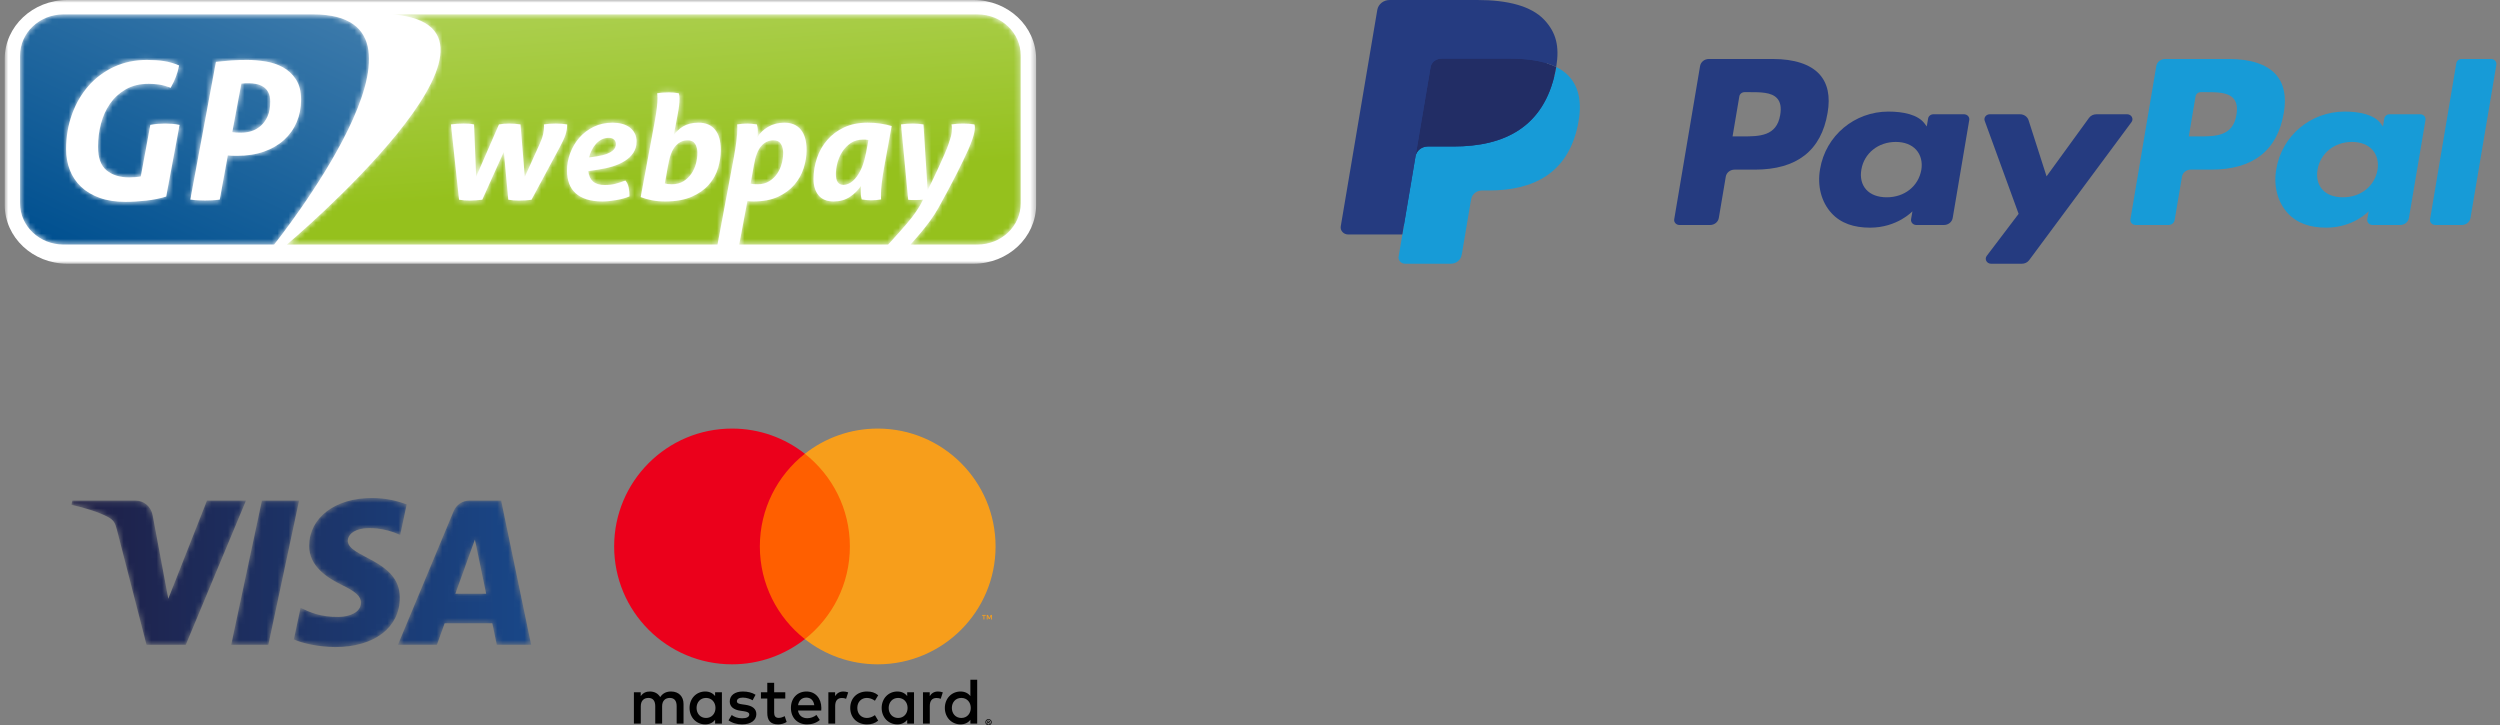 <svg width="455" height="132" viewBox="0 0 455 132" fill="none" xmlns="http://www.w3.org/2000/svg">
<rect x="0" y="0" width="455" height="132" fill="#808080" stroke="none"/>
<mask id="mask0_0_1" style="mask-type:luminance" maskUnits="userSpaceOnUse" x="13" y="90" width="84" height="28">
<path fill-rule="evenodd" clip-rule="evenodd" d="M56.27 99.307C56.308 94.199 61.012 90.632 67.694 90.632C70.299 90.632 72.391 91.202 74.019 91.795L72.831 97.361C69.805 95.962 67.134 96.06 66.166 96.186C64.212 96.443 63.32 97.444 63.298 98.385C63.232 101.479 72.8 101.862 72.77 108.788C72.748 114.246 68.103 117.768 61 117.768C57.976 117.736 55.06 117.101 53.481 116.374L54.705 110.622C56.278 111.358 58.25 112.333 61.649 112.28C63.595 112.25 65.676 111.474 65.696 109.712C65.706 108.562 64.823 107.736 62.19 106.45C59.627 105.194 56.226 103.087 56.27 99.307ZM85.442 91.112H91.212L96.67 117.358H90.417L89.6 113.436H80.927L79.517 117.358H72.418L82.564 93.037C83.049 91.869 84.143 91.112 85.442 91.112ZM86.432 98.203L82.873 108.058H88.481L86.432 98.203ZM47.669 91.112H54.428L48.837 117.358H42.076L47.669 91.112ZM37.666 91.112H44.767L33.813 117.358H26.667L21.276 96.412C20.949 95.122 20.665 94.649 19.67 94.106C18.045 93.22 15.361 92.389 13 91.873L13.159 91.112H24.664C26.129 91.112 27.449 92.091 27.782 93.787L30.628 108.975L37.666 91.112Z" fill="white"/>
</mask>
<g mask="url(#mask0_0_1)">
<path fill-rule="evenodd" clip-rule="evenodd" d="M56.27 99.307C56.226 103.087 59.627 105.194 62.19 106.45C64.823 107.736 65.706 108.562 65.696 109.712C65.676 111.474 63.595 112.25 61.649 112.28C58.25 112.333 56.278 111.358 54.705 110.622L53.481 116.374C55.06 117.101 57.976 117.736 61 117.768C68.103 117.768 72.748 114.246 72.77 108.788C72.8 101.862 63.232 101.479 63.298 98.385C63.32 97.444 64.212 96.443 66.166 96.186C67.134 96.06 69.805 95.962 72.831 97.361L74.019 91.795C72.391 91.202 70.299 90.632 67.694 90.632C61.012 90.632 56.308 94.199 56.27 99.307V99.307ZM85.442 91.112C84.143 91.112 83.049 91.869 82.564 93.037L72.418 117.358H79.517L80.927 113.436H89.6L90.417 117.358H96.67L91.212 91.112H85.442ZM86.432 98.203L88.481 108.058H82.873L86.432 98.203ZM47.669 91.112L42.076 117.358H48.837L54.428 91.112H47.669ZM37.666 91.112L30.628 108.975L27.782 93.787C27.449 92.091 26.129 91.112 24.664 91.112H13.159L13 91.873C15.361 92.389 18.045 93.22 19.67 94.106C20.665 94.649 20.949 95.122 21.276 96.412L26.667 117.358H33.813L44.767 91.112H37.666V91.112Z" fill="url(#paint0_linear_0_1)"/>
</g>
<path fill-rule="evenodd" clip-rule="evenodd" d="M179.818 131.268V131.408H179.947C179.977 131.408 180.001 131.402 180.018 131.39C180.036 131.379 180.044 131.361 180.044 131.337C180.044 131.313 180.036 131.296 180.018 131.285C180.001 131.274 179.977 131.268 179.947 131.268H179.818ZM179.949 131.169C180.016 131.169 180.068 131.184 180.105 131.214C180.141 131.244 180.16 131.285 180.16 131.337C180.16 131.38 180.145 131.417 180.116 131.445C180.086 131.473 180.045 131.49 179.992 131.496L180.164 131.695H180.029L179.87 131.498H179.818V131.695H179.706V131.169H179.949ZM179.915 131.875C179.976 131.875 180.033 131.863 180.086 131.841C180.139 131.818 180.185 131.786 180.225 131.746C180.265 131.707 180.296 131.66 180.318 131.606C180.341 131.552 180.352 131.495 180.352 131.434C180.352 131.373 180.341 131.316 180.318 131.262C180.296 131.209 180.265 131.161 180.225 131.122C180.185 131.082 180.139 131.051 180.086 131.028C180.033 131.005 179.976 130.994 179.915 130.994C179.853 130.994 179.795 131.005 179.741 131.028C179.687 131.051 179.64 131.082 179.6 131.122C179.561 131.161 179.529 131.209 179.507 131.262C179.484 131.316 179.473 131.373 179.473 131.434C179.473 131.495 179.484 131.552 179.507 131.606C179.529 131.66 179.561 131.707 179.6 131.746C179.64 131.786 179.687 131.818 179.741 131.841C179.795 131.863 179.853 131.875 179.915 131.875ZM179.915 130.868C179.995 130.868 180.07 130.883 180.139 130.912C180.209 130.942 180.271 130.982 180.322 131.034C180.375 131.085 180.416 131.145 180.446 131.214C180.476 131.283 180.491 131.356 180.491 131.434C180.491 131.512 180.476 131.585 180.446 131.653C180.416 131.722 180.375 131.782 180.322 131.833C180.271 131.884 180.209 131.925 180.139 131.955C180.07 131.985 179.995 132 179.915 132C179.834 132 179.758 131.985 179.687 131.955C179.616 131.925 179.555 131.884 179.503 131.833C179.451 131.782 179.411 131.722 179.38 131.653C179.35 131.585 179.336 131.512 179.336 131.434C179.336 131.356 179.35 131.283 179.38 131.214C179.411 131.145 179.451 131.085 179.503 131.034C179.555 130.982 179.616 130.942 179.687 130.912C179.758 130.883 179.834 130.868 179.915 130.868ZM126.775 128.845C126.775 127.844 127.43 127.022 128.502 127.022C129.527 127.022 130.219 127.808 130.219 128.845C130.219 129.882 129.527 130.669 128.502 130.669C127.43 130.669 126.775 129.846 126.775 128.845ZM131.387 128.845V125.997H130.147V126.689C129.754 126.176 129.158 125.854 128.347 125.854C126.751 125.854 125.499 127.106 125.499 128.845C125.499 130.585 126.751 131.837 128.347 131.837C129.158 131.837 129.754 131.515 130.147 131.002V131.694H131.387V128.845ZM173.238 128.845C173.238 127.844 173.893 127.022 174.966 127.022C175.99 127.022 176.681 127.808 176.681 128.845C176.681 129.882 175.99 130.669 174.966 130.669C173.893 130.669 173.238 129.846 173.238 128.845ZM177.849 128.845V123.709H176.61V126.689C176.217 126.176 175.621 125.854 174.811 125.854C173.214 125.854 171.962 127.106 171.962 128.845C171.962 130.585 173.214 131.837 174.811 131.837C175.621 131.837 176.217 131.515 176.61 131.002V131.694H177.849V128.845ZM146.759 126.963C147.557 126.963 148.07 127.463 148.201 128.345H145.246C145.376 127.522 145.877 126.963 146.759 126.963ZM146.783 125.854C145.114 125.854 143.947 127.07 143.947 128.845C143.947 130.657 145.162 131.837 146.866 131.837C147.724 131.837 148.511 131.622 149.202 131.038L148.594 130.12C148.117 130.502 147.51 130.716 146.938 130.716C146.139 130.716 145.412 130.347 145.233 129.322H149.464C149.476 129.167 149.487 129.012 149.487 128.845C149.476 127.07 148.38 125.854 146.783 125.854ZM161.738 128.845C161.738 127.844 162.393 127.022 163.466 127.022C164.491 127.022 165.182 127.808 165.182 128.845C165.182 129.882 164.491 130.669 163.466 130.669C162.393 130.669 161.738 129.846 161.738 128.845ZM166.35 128.845V125.997H165.111V126.689C164.717 126.176 164.121 125.854 163.311 125.854C161.714 125.854 160.463 127.106 160.463 128.845C160.463 130.585 161.714 131.837 163.311 131.837C164.121 131.837 164.717 131.515 165.111 131.002V131.694H166.35V128.845ZM154.743 128.845C154.743 130.573 155.947 131.837 157.782 131.837C158.64 131.837 159.212 131.646 159.831 131.157L159.235 130.156C158.771 130.49 158.282 130.669 157.746 130.669C156.757 130.657 156.03 129.942 156.03 128.845C156.03 127.749 156.757 127.034 157.746 127.022C158.282 127.022 158.771 127.2 159.235 127.535L159.831 126.534C159.212 126.045 158.64 125.854 157.782 125.854C155.947 125.854 154.743 127.118 154.743 128.845ZM170.712 125.854C169.996 125.854 169.532 126.188 169.21 126.689V125.997H167.982V131.694H169.222V128.5C169.222 127.559 169.627 127.034 170.437 127.034C170.688 127.034 170.95 127.07 171.212 127.177L171.593 126.009C171.319 125.902 170.961 125.854 170.712 125.854ZM137.511 126.45C136.915 126.057 136.093 125.854 135.188 125.854C133.746 125.854 132.816 126.546 132.816 127.677C132.816 128.607 133.507 129.179 134.783 129.358L135.367 129.441C136.045 129.536 136.368 129.715 136.368 130.037C136.368 130.478 135.914 130.728 135.069 130.728C134.211 130.728 133.591 130.454 133.174 130.132L132.59 131.098C133.269 131.598 134.127 131.837 135.057 131.837C136.701 131.837 137.654 131.062 137.654 129.977C137.654 128.976 136.903 128.452 135.665 128.273L135.081 128.19C134.544 128.118 134.115 128.011 134.115 127.63C134.115 127.213 134.52 126.963 135.2 126.963C135.927 126.963 136.629 127.237 136.975 127.451L137.511 126.45ZM153.492 125.854C152.777 125.854 152.312 126.188 151.99 126.689V125.997H150.763V131.694H152.002V128.5C152.002 127.559 152.407 127.034 153.218 127.034C153.468 127.034 153.73 127.07 153.992 127.177L154.373 126.009C154.099 125.902 153.742 125.854 153.492 125.854ZM142.922 125.997H140.896V124.269H139.645V125.997H138.489V127.13H139.645V129.727C139.645 131.05 140.157 131.837 141.623 131.837C142.159 131.837 142.779 131.669 143.172 131.396L142.814 130.335C142.445 130.549 142.04 130.657 141.718 130.657C141.098 130.657 140.896 130.275 140.896 129.703V127.13H142.922V125.997ZM124.403 131.694V128.118C124.403 126.772 123.545 125.866 122.163 125.854C121.436 125.842 120.685 126.069 120.161 126.867C119.767 126.236 119.148 125.854 118.278 125.854C117.67 125.854 117.074 126.033 116.61 126.7V125.997H115.37V131.694H116.622V128.535C116.622 127.546 117.17 127.022 118.016 127.022C118.838 127.022 119.255 127.559 119.255 128.523V131.694H120.506V128.535C120.506 127.546 121.078 127.022 121.901 127.022C122.747 127.022 123.152 127.559 123.152 128.523V131.694H124.403V131.694Z" fill="black"/>
<path fill-rule="evenodd" clip-rule="evenodd" d="M137.1 116.319H155.871V82.587H137.1V116.319Z" fill="#FF5F00"/>
<path fill-rule="evenodd" clip-rule="evenodd" d="M138.292 99.453C138.292 92.609 141.496 86.515 146.485 82.587C142.837 79.714 138.232 78 133.228 78C121.381 78 111.776 87.605 111.776 99.453C111.776 111.301 121.381 120.906 133.228 120.906C138.232 120.906 142.837 119.192 146.485 116.319C141.496 112.391 138.292 106.296 138.292 99.453" fill="#EB001B"/>
<path fill-rule="evenodd" clip-rule="evenodd" d="M180.525 112.747V111.914H180.308L180.057 112.487L179.807 111.914H179.59V112.747H179.743V112.119L179.978 112.66H180.137L180.371 112.117V112.747H180.525ZM179.148 112.747V112.056H179.426V111.915H178.717V112.056H178.995V112.747H179.148ZM181.194 99.453C181.194 111.301 171.591 120.906 159.743 120.906C154.739 120.906 150.135 119.192 146.485 116.319C151.475 112.391 154.679 106.296 154.679 99.453C154.679 92.609 151.475 86.515 146.485 82.587C150.135 79.714 154.739 78 159.743 78C171.591 78 181.194 87.605 181.194 99.453V99.453Z" fill="#F79E1B"/>
<path fill-rule="evenodd" clip-rule="evenodd" d="M311.014 10.735H322.654C326.55 10.735 329.485 11.696 331.139 13.512C332.645 15.166 333.144 17.528 332.623 20.534C331.468 27.406 327.042 30.873 319.374 30.873H315.689C314.894 30.873 314.215 31.414 314.093 32.15L312.823 39.674C312.699 40.41 312.021 40.951 311.225 40.951H305.668C305.07 40.951 304.614 40.455 304.708 39.904L309.415 12.011C309.54 11.276 310.217 10.735 311.014 10.735ZM317.083 24.826C320.169 24.826 323.36 24.826 323.997 20.922C324.23 19.551 324.043 18.559 323.432 17.891C322.407 16.771 320.424 16.771 318.322 16.771H317.517C317.04 16.771 316.632 17.096 316.559 17.536L315.326 24.826H317.083Z" fill="#253B80"/>
<path fill-rule="evenodd" clip-rule="evenodd" d="M351.875 20.797H357.449C358.045 20.797 358.499 21.294 358.404 21.843L355.391 39.672C355.265 40.408 354.591 40.949 353.793 40.949H348.772C348.178 40.949 347.722 40.453 347.815 39.899L348.064 38.452C348.064 38.452 345.312 41.434 340.348 41.434C337.457 41.434 335.026 40.655 333.327 38.784C331.475 36.75 330.718 33.833 331.251 30.782C332.275 24.666 337.536 20.307 343.696 20.307C346.382 20.307 349.073 20.854 350.28 22.491L350.67 23.018L350.917 21.562C350.99 21.121 351.4 20.797 351.875 20.797ZM343.389 35.908C346.612 35.908 349.14 33.911 349.678 30.935C349.921 29.494 349.584 28.186 348.735 27.249C347.887 26.322 346.601 25.831 345.018 25.831C341.843 25.831 339.273 27.893 338.771 30.844C338.509 32.291 338.822 33.591 339.646 34.504C340.477 35.423 341.77 35.908 343.389 35.908Z" fill="#253B80"/>
<path d="M387.138 20.796H381.537C381.002 20.796 380.5 21.044 380.197 21.46L372.472 32.094L369.197 21.875C368.991 21.235 368.359 20.796 367.644 20.796H362.14C361.471 20.796 361.006 21.407 361.219 21.996L367.389 38.916L361.588 46.568C361.132 47.171 361.592 48 362.38 48H367.975C368.506 48 369.003 47.758 369.304 47.351L387.935 22.22C388.381 21.619 387.923 20.796 387.138 20.796Z" fill="#253B80"/>
<path fill-rule="evenodd" clip-rule="evenodd" d="M394.042 10.735H405.684C409.581 10.735 412.513 11.696 414.166 13.512C415.672 15.166 416.174 17.528 415.652 20.534C414.494 27.406 410.071 30.873 402.401 30.873H398.718C397.923 30.873 397.244 31.414 397.121 32.15L395.785 40.057C395.698 40.572 395.224 40.951 394.669 40.951H388.694C388.1 40.951 387.644 40.455 387.738 39.904L392.446 12.011C392.57 11.276 393.247 10.735 394.042 10.735ZM400.113 24.826C403.201 24.826 406.392 24.826 407.027 20.922C407.26 19.551 407.075 18.559 406.464 17.891C405.439 16.771 403.454 16.771 401.354 16.771H400.549C400.071 16.771 399.666 17.096 399.592 17.536L398.358 24.826H400.113Z" fill="#179BD7"/>
<path fill-rule="evenodd" clip-rule="evenodd" d="M434.905 20.797H440.476C441.073 20.797 441.53 21.294 441.438 21.843L438.423 39.672C438.299 40.408 437.622 40.949 436.827 40.949H431.807C431.21 40.949 430.754 40.453 430.847 39.899L431.096 38.452C431.096 38.452 428.344 41.434 423.38 41.434C420.489 41.434 418.061 40.655 416.359 38.784C414.507 36.75 413.753 33.833 414.284 30.782C415.309 24.666 420.569 20.307 426.728 20.307C429.414 20.307 432.103 20.854 433.31 22.491L433.702 23.018L433.949 21.562C434.02 21.121 434.427 20.797 434.905 20.797ZM426.418 35.908C429.641 35.908 432.172 33.911 432.707 30.935C432.954 29.494 432.616 28.186 431.764 27.249C430.916 26.322 429.629 25.831 428.046 25.831C424.872 25.831 422.305 27.893 421.8 30.844C421.541 32.291 421.851 33.591 422.675 34.504C423.505 35.423 424.802 35.908 426.418 35.908Z" fill="#179BD7"/>
<path d="M447.049 11.5L442.271 39.904C442.177 40.454 442.634 40.95 443.228 40.95H448.031C448.829 40.95 449.507 40.41 449.629 39.673L454.34 11.781C454.434 11.231 453.978 10.733 453.384 10.733H448.005C447.53 10.735 447.122 11.059 447.049 11.5Z" fill="#179BD7"/>
<path d="M256.367 46.371L257.257 41.088L255.274 41.045H245.806L252.386 2.055C252.406 1.937 252.473 1.828 252.57 1.75C252.667 1.672 252.791 1.629 252.92 1.629H268.886C274.186 1.629 277.844 2.66 279.754 4.694C280.649 5.648 281.219 6.646 281.495 7.743C281.784 8.895 281.789 10.27 281.507 11.948L281.486 12.071V13.146L282.382 13.62C283.136 13.994 283.735 14.422 284.194 14.912C284.96 15.728 285.455 16.765 285.665 17.994C285.881 19.259 285.81 20.763 285.455 22.467C285.047 24.426 284.387 26.133 283.495 27.53C282.674 28.816 281.629 29.884 280.388 30.711C279.204 31.497 277.796 32.093 276.205 32.475C274.663 32.85 272.904 33.039 270.976 33.039H269.733C268.845 33.039 267.982 33.338 267.305 33.874C266.625 34.422 266.176 35.169 266.038 35.987L265.945 36.462L264.372 45.775L264.3 46.117C264.282 46.225 264.249 46.279 264.202 46.316C264.159 46.349 264.098 46.371 264.038 46.371H256.367Z" fill="#253B80"/>
<path d="M283.23 12.195C283.182 12.479 283.127 12.771 283.066 13.07C280.961 23.171 273.758 26.661 264.558 26.661H259.874C258.749 26.661 257.801 27.424 257.625 28.462L255.227 42.675L254.548 46.704C254.434 47.384 254.996 47.998 255.731 47.998H264.039C265.023 47.998 265.858 47.33 266.013 46.424L266.095 46.029L267.659 36.753L267.759 36.244C267.913 35.334 268.75 34.666 269.734 34.666H270.976C279.025 34.666 285.327 31.612 287.168 22.775C287.938 19.084 287.539 16.001 285.504 13.833C284.887 13.179 284.123 12.637 283.23 12.195Z" fill="#179BD7"/>
<path d="M281.027 11.374C280.705 11.287 280.373 11.207 280.033 11.136C279.691 11.066 279.34 11.004 278.979 10.95C277.716 10.759 276.332 10.668 274.85 10.668H262.336C262.028 10.668 261.736 10.733 261.473 10.851C260.896 11.11 260.467 11.621 260.364 12.246L257.702 28.002L257.625 28.462C257.8 27.424 258.748 26.661 259.873 26.661H264.558C273.757 26.661 280.96 23.17 283.066 13.07C283.129 12.771 283.182 12.48 283.229 12.195C282.697 11.931 282.12 11.705 281.498 11.513C281.345 11.465 281.187 11.419 281.027 11.374Z" fill="#222D65"/>
<path d="M260.364 12.246C260.468 11.621 260.896 11.11 261.473 10.852C261.737 10.735 262.028 10.669 262.336 10.669H274.85C276.333 10.669 277.716 10.76 278.979 10.951C279.34 11.005 279.691 11.067 280.033 11.137C280.373 11.209 280.705 11.288 281.027 11.376C281.187 11.42 281.345 11.466 281.5 11.512C282.121 11.705 282.698 11.932 283.231 12.195C283.857 8.462 283.226 5.92 281.066 3.619C278.685 1.085 274.387 0 268.888 0H252.922C251.799 0 250.841 0.763 250.667 1.802L244.017 41.192C243.886 41.972 244.529 42.675 245.37 42.675H255.227L257.702 28.002L260.364 12.246Z" fill="#253B80"/>
<mask id="mask1_0_1" style="mask-type:luminance" maskUnits="userSpaceOnUse" x="0" y="0" width="189" height="48">
<path fill-rule="evenodd" clip-rule="evenodd" d="M0.856 0H188.573V48H0.856V0Z" fill="white"/>
</mask>
<g mask="url(#mask1_0_1)">
<path fill-rule="evenodd" clip-rule="evenodd" d="M12.245 48C5.965 48 0.856 43.197 0.856 37.292V10.708C0.856 4.803 5.965 -0 12.245 -0H177.184C183.464 -0 188.573 4.803 188.573 10.708V37.292C188.573 43.197 183.464 48 177.184 48H12.245Z" fill="white"/>
</g>
<mask id="mask2_0_1" style="mask-type:luminance" maskUnits="userSpaceOnUse" x="52" y="2" width="134" height="43">
<path fill-rule="evenodd" clip-rule="evenodd" d="M71.464 2.618C99.104 4.986 52.218 44.509 52.218 44.509H130.588L133.578 28.529C133.781 27.416 133.935 26.432 134.037 25.576C134.139 24.718 134.191 24.051 134.191 23.574V23.083C134.191 22.952 134.18 22.805 134.162 22.647C134.775 22.54 135.387 22.487 135.999 22.487C136.519 22.487 137.103 22.54 137.753 22.647C137.79 22.789 137.827 22.956 137.864 23.15C137.9 23.344 137.92 23.637 137.92 24.025C137.92 24.183 137.915 24.334 137.905 24.475C137.896 24.616 137.874 24.793 137.836 25.005C138.263 24.245 138.912 23.609 139.785 23.098C140.656 22.585 141.649 22.329 142.763 22.329C144.061 22.329 145.059 22.752 145.754 23.601C146.45 24.449 146.799 25.676 146.799 27.285C146.799 28.381 146.622 29.484 146.269 30.598C145.917 31.71 145.355 32.717 144.585 33.618C143.816 34.519 142.818 35.252 141.595 35.817C140.37 36.382 138.875 36.666 137.112 36.666C136.797 36.666 136.56 36.657 136.403 36.64C136.246 36.621 136.12 36.604 136.027 36.586L134.539 44.509H161.646C162.289 43.806 165.106 40.714 165.985 39.543C166.967 38.235 167.462 37.408 167.852 36.613L167.992 36.321C167.787 36.356 167.566 36.379 167.324 36.388C167.082 36.397 166.832 36.401 166.572 36.401H165.932C165.692 36.401 165.478 36.382 165.292 36.347L163.984 22.647C164.671 22.54 165.386 22.487 166.127 22.487C166.776 22.487 167.425 22.54 168.076 22.647L168.827 34.625C169.551 33.176 170.158 31.917 170.651 30.849C171.142 29.78 171.555 28.861 171.889 28.093C172.223 27.323 172.477 26.684 172.654 26.171C172.83 25.659 172.964 25.226 173.057 24.872C173.149 24.519 173.206 24.222 173.225 23.985C173.243 23.746 173.253 23.521 173.253 23.309C173.253 23.132 173.243 22.999 173.225 22.911C173.206 22.824 173.188 22.735 173.169 22.647C173.485 22.593 173.819 22.554 174.171 22.528C174.524 22.501 174.885 22.487 175.256 22.487C175.998 22.487 176.694 22.54 177.344 22.647C177.399 22.805 177.428 22.991 177.428 23.203C177.428 23.504 177.386 23.835 177.302 24.197C177.219 24.559 177.116 24.922 176.995 25.283C176.875 25.646 176.745 25.995 176.606 26.33C176.467 26.666 176.341 26.966 176.23 27.231C175.748 28.327 174.949 29.977 174.087 31.68C173.225 33.387 172.155 35.385 170.738 37.944C169.094 40.91 165.707 44.509 165.707 44.509H177.912C182.25 44.509 185.767 41.16 185.767 37.029V10.099C185.767 5.967 182.25 2.618 177.912 2.618H71.464ZM118.664 36.454C117.94 36.313 117.253 36.119 116.604 35.871L119.164 22.116C119.498 20.261 119.667 18.857 119.667 17.903C119.667 17.708 119.659 17.545 119.651 17.412C119.642 17.279 119.628 17.134 119.61 16.975C119.926 16.922 120.287 16.882 120.696 16.855C121.104 16.829 121.455 16.816 121.752 16.816C122.29 16.816 122.884 16.869 123.534 16.975C123.627 17.24 123.673 17.575 123.673 17.982C123.673 18.76 123.563 19.704 123.34 20.817L122.644 24.501C122.865 24.236 123.112 23.976 123.381 23.72C123.65 23.463 123.961 23.229 124.314 23.017C124.666 22.805 125.075 22.638 125.539 22.513C126.002 22.391 126.54 22.329 127.153 22.329C128.452 22.329 129.449 22.752 130.144 23.601C130.84 24.449 131.189 25.676 131.189 27.285C131.189 28.381 131.021 29.484 130.687 30.598C130.354 31.71 129.792 32.717 129.004 33.618C128.214 34.519 127.171 35.252 125.872 35.817C124.574 36.382 122.968 36.666 121.057 36.666C120.186 36.666 119.386 36.594 118.664 36.454ZM148.981 35.553C148.369 34.811 148.062 33.83 148.062 32.611C148.062 31.286 148.271 30.006 148.69 28.768C149.106 27.532 149.728 26.436 150.555 25.483C151.379 24.528 152.404 23.764 153.629 23.19C154.853 22.616 156.282 22.329 157.915 22.329C158.731 22.329 159.492 22.381 160.197 22.487C160.902 22.593 161.599 22.743 162.286 22.938L160.921 30.412C160.717 31.525 160.569 32.51 160.477 33.367C160.383 34.223 160.336 34.889 160.336 35.367V35.858C160.336 35.99 160.347 36.136 160.365 36.295C159.751 36.401 159.149 36.454 158.556 36.454C158.037 36.454 157.461 36.401 156.83 36.295C156.791 36.154 156.756 35.986 156.718 35.792C156.682 35.597 156.662 35.305 156.662 34.916V34.414C156.662 34.236 156.682 34.034 156.718 33.804C156.18 34.616 155.494 35.297 154.659 35.844C153.823 36.391 152.85 36.666 151.737 36.666C150.512 36.666 149.594 36.295 148.981 35.553ZM106.741 36.269C105.933 36.004 105.266 35.628 104.737 35.143C104.208 34.656 103.817 34.065 103.567 33.367C103.317 32.668 103.191 31.896 103.191 31.047C103.191 29.97 103.387 28.91 103.776 27.867C104.166 26.825 104.718 25.893 105.432 25.072C106.147 24.249 107.019 23.587 108.049 23.083C109.078 22.58 110.234 22.329 111.514 22.329C112.126 22.329 112.696 22.399 113.225 22.54C113.754 22.682 114.213 22.898 114.604 23.19C114.993 23.481 115.298 23.839 115.522 24.264C115.744 24.687 115.855 25.182 115.855 25.747C115.855 26.542 115.661 27.231 115.271 27.815C114.882 28.397 114.362 28.893 113.713 29.298C113.062 29.705 112.324 30.036 111.499 30.292C110.673 30.548 109.815 30.738 108.924 30.862L107.06 31.153C107.171 32.002 107.468 32.633 107.951 33.049C108.433 33.464 109.139 33.671 110.066 33.671C110.808 33.671 111.463 33.596 112.029 33.446C112.594 33.296 113.193 33.097 113.823 32.849C114.121 33.203 114.32 33.631 114.423 34.135C114.524 34.639 114.575 35.174 114.575 35.738C114.26 35.879 113.892 36.008 113.476 36.123C113.059 36.238 112.627 36.334 112.181 36.414C111.736 36.494 111.29 36.555 110.845 36.6C110.399 36.644 110.001 36.666 109.65 36.666C108.517 36.666 107.548 36.533 106.741 36.269ZM98.213 26.225C98.528 25.535 98.742 24.925 98.853 24.395C98.966 23.865 99.02 23.424 99.02 23.07C99.02 22.982 99.015 22.903 99.006 22.832C98.997 22.762 98.992 22.7 98.992 22.647C99.605 22.54 100.31 22.487 101.108 22.487C101.868 22.487 102.573 22.54 103.223 22.647V22.752C103.223 23.317 103.121 23.91 102.916 24.528C102.712 25.147 102.378 25.879 101.915 26.727L96.738 36.347C96.404 36.401 96.028 36.44 95.612 36.467C95.194 36.494 94.799 36.506 94.428 36.506C93.76 36.506 93.12 36.454 92.507 36.347L91.7 27.627L87.775 36.347C87.423 36.382 87.052 36.418 86.663 36.454C86.273 36.489 85.892 36.506 85.522 36.506C85.205 36.506 84.871 36.494 84.519 36.467C84.166 36.44 83.842 36.401 83.545 36.347L82.07 22.647C82.794 22.54 83.554 22.487 84.352 22.487C84.668 22.487 84.987 22.496 85.313 22.513C85.637 22.531 85.957 22.576 86.273 22.647L86.663 32.16L90.809 22.647C91.384 22.54 92.015 22.487 92.702 22.487C93.388 22.487 94.066 22.54 94.735 22.647L95.513 32.187L98.213 26.225ZM109.497 25.389C109.098 25.592 108.748 25.862 108.454 26.197C108.155 26.534 107.9 26.918 107.688 27.351C107.474 27.784 107.312 28.221 107.201 28.662L108.648 28.45C109.353 28.343 109.929 28.207 110.374 28.039C110.819 27.872 111.171 27.686 111.431 27.483C111.691 27.28 111.866 27.072 111.959 26.86C112.052 26.648 112.1 26.436 112.1 26.224C112.1 25.888 111.984 25.614 111.75 25.402C111.518 25.191 111.209 25.084 110.819 25.084C110.336 25.084 109.896 25.186 109.497 25.389ZM154.84 26.038C154.218 26.462 153.703 26.992 153.295 27.628C152.888 28.265 152.59 28.95 152.405 29.682C152.218 30.416 152.126 31.083 152.126 31.683C152.126 32.991 152.581 33.645 153.49 33.645C154.381 33.645 155.208 33.127 155.969 32.095C156.727 31.061 157.285 29.608 157.638 27.735L158.055 25.483C157.887 25.447 157.726 25.425 157.569 25.415C157.41 25.407 157.258 25.402 157.108 25.402C156.219 25.402 155.462 25.614 154.84 26.038ZM138.559 26.569C137.946 27.257 137.5 28.397 137.224 29.987L136.61 33.406C136.76 33.459 136.948 33.495 137.18 33.511C137.414 33.531 137.649 33.538 137.891 33.538C138.707 33.538 139.408 33.357 139.992 32.995C140.577 32.633 141.059 32.174 141.439 31.617C141.82 31.061 142.097 30.447 142.274 29.775C142.451 29.104 142.538 28.45 142.538 27.815C142.538 27.196 142.404 26.662 142.135 26.211C141.867 25.76 141.407 25.535 140.757 25.535C139.903 25.535 139.171 25.879 138.559 26.569ZM122.95 26.569C122.337 27.257 121.892 28.397 121.613 29.987L121 33.38C121.149 33.432 121.338 33.472 121.572 33.499C121.803 33.526 122.039 33.538 122.281 33.538C123.099 33.538 123.799 33.357 124.383 32.995C124.967 32.633 125.449 32.174 125.829 31.617C126.21 31.061 126.487 30.447 126.664 29.775C126.841 29.104 126.929 28.45 126.929 27.815C126.929 27.196 126.794 26.662 126.526 26.211C126.256 25.76 125.798 25.535 125.149 25.535C124.294 25.535 123.562 25.879 122.95 26.569Z" fill="white"/>
</mask>
<g mask="url(#mask2_0_1)">
<path fill-rule="evenodd" clip-rule="evenodd" d="M71.464 2.618C99.104 4.986 52.218 44.509 52.218 44.509H130.588L133.578 28.529C133.781 27.416 133.935 26.432 134.037 25.576C134.139 24.718 134.191 24.051 134.191 23.574V23.083C134.191 22.952 134.18 22.805 134.162 22.647C134.775 22.54 135.387 22.487 135.999 22.487C136.519 22.487 137.103 22.54 137.753 22.647C137.79 22.789 137.827 22.956 137.864 23.15C137.9 23.344 137.92 23.637 137.92 24.025C137.92 24.183 137.915 24.334 137.905 24.475C137.896 24.616 137.874 24.793 137.836 25.005C138.263 24.245 138.912 23.609 139.785 23.098C140.656 22.585 141.649 22.329 142.763 22.329C144.061 22.329 145.059 22.752 145.754 23.601C146.45 24.449 146.799 25.676 146.799 27.285C146.799 28.381 146.622 29.484 146.269 30.598C145.917 31.71 145.355 32.717 144.585 33.618C143.816 34.519 142.818 35.252 141.595 35.817C140.37 36.382 138.875 36.666 137.112 36.666C136.797 36.666 136.56 36.657 136.403 36.64C136.246 36.621 136.12 36.604 136.027 36.586L134.539 44.509H161.646C162.289 43.806 165.106 40.714 165.985 39.543C166.967 38.235 167.462 37.408 167.852 36.613L167.992 36.321C167.787 36.356 167.566 36.379 167.324 36.388C167.082 36.397 166.832 36.401 166.572 36.401H165.932C165.692 36.401 165.478 36.382 165.292 36.347L163.984 22.647C164.671 22.54 165.386 22.487 166.127 22.487C166.776 22.487 167.425 22.54 168.076 22.647L168.827 34.625C169.551 33.176 170.158 31.917 170.651 30.849C171.142 29.78 171.555 28.861 171.889 28.093C172.223 27.323 172.477 26.684 172.654 26.171C172.83 25.659 172.964 25.226 173.057 24.872C173.149 24.519 173.206 24.222 173.225 23.985C173.243 23.746 173.253 23.521 173.253 23.309C173.253 23.132 173.243 22.999 173.225 22.911C173.206 22.824 173.188 22.735 173.169 22.647C173.485 22.593 173.819 22.554 174.171 22.528C174.524 22.501 174.885 22.487 175.256 22.487C175.998 22.487 176.694 22.54 177.344 22.647C177.399 22.805 177.428 22.991 177.428 23.203C177.428 23.504 177.386 23.835 177.302 24.197C177.219 24.559 177.116 24.922 176.995 25.283C176.875 25.646 176.745 25.995 176.606 26.33C176.467 26.666 176.341 26.966 176.23 27.231C175.748 28.327 174.949 29.977 174.087 31.68C173.225 33.387 172.155 35.385 170.738 37.944C169.094 40.91 165.707 44.509 165.707 44.509H177.912C182.25 44.509 185.767 41.16 185.767 37.029V10.099C185.767 5.967 182.25 2.618 177.912 2.618H71.464ZM118.664 36.454C117.94 36.313 117.253 36.119 116.604 35.871L119.164 22.116C119.498 20.261 119.667 18.857 119.667 17.903C119.667 17.708 119.659 17.545 119.651 17.412C119.642 17.279 119.628 17.134 119.61 16.975C119.926 16.922 120.287 16.882 120.696 16.855C121.104 16.829 121.455 16.816 121.752 16.816C122.29 16.816 122.884 16.869 123.534 16.975C123.627 17.24 123.673 17.575 123.673 17.982C123.673 18.76 123.563 19.704 123.34 20.817L122.644 24.501C122.865 24.236 123.112 23.976 123.381 23.72C123.65 23.463 123.961 23.229 124.314 23.017C124.666 22.805 125.075 22.638 125.539 22.513C126.002 22.391 126.54 22.329 127.153 22.329C128.452 22.329 129.449 22.752 130.144 23.601C130.84 24.449 131.189 25.676 131.189 27.285C131.189 28.381 131.021 29.484 130.687 30.598C130.354 31.71 129.792 32.717 129.004 33.618C128.214 34.519 127.171 35.252 125.872 35.817C124.574 36.382 122.968 36.666 121.057 36.666C120.186 36.666 119.386 36.594 118.664 36.454ZM148.981 35.553C148.369 34.811 148.062 33.83 148.062 32.611C148.062 31.286 148.271 30.006 148.69 28.768C149.106 27.532 149.728 26.436 150.555 25.483C151.379 24.528 152.404 23.764 153.629 23.19C154.853 22.616 156.282 22.329 157.915 22.329C158.731 22.329 159.492 22.381 160.197 22.487C160.902 22.593 161.599 22.743 162.286 22.938L160.921 30.412C160.717 31.525 160.569 32.51 160.477 33.367C160.383 34.223 160.336 34.889 160.336 35.367V35.858C160.336 35.99 160.347 36.136 160.365 36.295C159.751 36.401 159.149 36.454 158.556 36.454C158.037 36.454 157.461 36.401 156.83 36.295C156.791 36.154 156.756 35.986 156.718 35.792C156.682 35.597 156.662 35.305 156.662 34.916V34.414C156.662 34.236 156.682 34.034 156.718 33.804C156.18 34.616 155.494 35.297 154.659 35.844C153.823 36.391 152.85 36.666 151.737 36.666C150.512 36.666 149.594 36.295 148.981 35.553ZM106.741 36.269C105.933 36.004 105.266 35.628 104.737 35.143C104.208 34.656 103.817 34.065 103.567 33.367C103.317 32.668 103.191 31.896 103.191 31.047C103.191 29.97 103.387 28.91 103.776 27.867C104.166 26.825 104.718 25.893 105.432 25.072C106.147 24.249 107.019 23.587 108.049 23.083C109.078 22.58 110.234 22.329 111.514 22.329C112.126 22.329 112.696 22.399 113.225 22.54C113.754 22.682 114.213 22.898 114.604 23.19C114.993 23.481 115.298 23.839 115.522 24.264C115.744 24.687 115.855 25.182 115.855 25.747C115.855 26.542 115.661 27.231 115.271 27.815C114.882 28.397 114.362 28.893 113.713 29.298C113.062 29.705 112.324 30.036 111.499 30.292C110.673 30.548 109.815 30.738 108.924 30.862L107.06 31.153C107.171 32.002 107.468 32.633 107.951 33.049C108.433 33.464 109.139 33.671 110.066 33.671C110.808 33.671 111.463 33.596 112.029 33.446C112.594 33.296 113.193 33.097 113.823 32.849C114.121 33.203 114.32 33.631 114.423 34.135C114.524 34.639 114.575 35.174 114.575 35.738C114.26 35.879 113.892 36.008 113.476 36.123C113.059 36.238 112.627 36.334 112.181 36.414C111.736 36.494 111.29 36.555 110.845 36.6C110.399 36.644 110.001 36.666 109.65 36.666C108.517 36.666 107.548 36.533 106.741 36.269ZM98.213 26.225C98.528 25.535 98.742 24.925 98.853 24.395C98.966 23.865 99.02 23.424 99.02 23.07C99.02 22.982 99.015 22.903 99.006 22.832C98.997 22.762 98.992 22.7 98.992 22.647C99.605 22.54 100.31 22.487 101.108 22.487C101.868 22.487 102.573 22.54 103.223 22.647V22.752C103.223 23.317 103.121 23.91 102.916 24.528C102.712 25.147 102.378 25.879 101.915 26.727L96.738 36.347C96.404 36.401 96.028 36.44 95.612 36.467C95.194 36.494 94.799 36.506 94.428 36.506C93.76 36.506 93.12 36.454 92.507 36.347L91.7 27.627L87.775 36.347C87.423 36.382 87.052 36.418 86.663 36.454C86.273 36.489 85.892 36.506 85.522 36.506C85.205 36.506 84.871 36.494 84.519 36.467C84.166 36.44 83.842 36.401 83.545 36.347L82.07 22.647C82.794 22.54 83.554 22.487 84.352 22.487C84.668 22.487 84.987 22.496 85.313 22.513C85.637 22.531 85.957 22.576 86.273 22.647L86.663 32.16L90.809 22.647C91.384 22.54 92.015 22.487 92.702 22.487C93.388 22.487 94.066 22.54 94.735 22.647L95.513 32.187L98.213 26.225ZM109.497 25.389C109.098 25.592 108.748 25.862 108.454 26.197C108.155 26.534 107.9 26.918 107.688 27.351C107.474 27.784 107.312 28.221 107.201 28.662L108.648 28.45C109.353 28.343 109.929 28.207 110.374 28.039C110.819 27.872 111.171 27.686 111.431 27.483C111.691 27.28 111.866 27.072 111.959 26.86C112.052 26.648 112.1 26.436 112.1 26.224C112.1 25.888 111.984 25.614 111.75 25.402C111.518 25.191 111.209 25.084 110.819 25.084C110.336 25.084 109.896 25.186 109.497 25.389ZM154.84 26.038C154.218 26.462 153.703 26.992 153.295 27.628C152.888 28.265 152.59 28.95 152.405 29.682C152.218 30.416 152.126 31.083 152.126 31.683C152.126 32.991 152.581 33.645 153.49 33.645C154.381 33.645 155.208 33.127 155.969 32.095C156.727 31.061 157.285 29.608 157.638 27.735L158.055 25.483C157.887 25.447 157.726 25.425 157.569 25.415C157.41 25.407 157.258 25.402 157.108 25.402C156.219 25.402 155.462 25.614 154.84 26.038ZM138.559 26.569C137.946 27.257 137.5 28.397 137.224 29.987L136.61 33.406C136.76 33.459 136.948 33.495 137.18 33.511C137.414 33.531 137.649 33.538 137.891 33.538C138.707 33.538 139.408 33.357 139.992 32.995C140.577 32.633 141.059 32.174 141.439 31.617C141.82 31.061 142.097 30.447 142.274 29.775C142.451 29.104 142.538 28.45 142.538 27.815C142.538 27.196 142.404 26.662 142.135 26.211C141.867 25.76 141.407 25.535 140.757 25.535C139.903 25.535 139.171 25.879 138.559 26.569ZM122.95 26.569C122.337 27.257 121.892 28.397 121.613 29.987L121 33.38C121.149 33.432 121.338 33.472 121.572 33.499C121.803 33.526 122.039 33.538 122.281 33.538C123.099 33.538 123.799 33.357 124.383 32.995C124.967 32.633 125.449 32.174 125.829 31.617C126.21 31.061 126.487 30.447 126.664 29.775C126.841 29.104 126.929 28.45 126.929 27.815C126.929 27.196 126.794 26.662 126.526 26.211C126.256 25.76 125.798 25.535 125.149 25.535C124.294 25.535 123.562 25.879 122.95 26.569Z" fill="url(#paint1_linear_0_1)"/>
</g>
<mask id="mask3_0_1" style="mask-type:luminance" maskUnits="userSpaceOnUse" x="3" y="2" width="65" height="43">
<path fill-rule="evenodd" clip-rule="evenodd" d="M11.558 2.618C7.193 2.618 3.655 5.967 3.655 10.099V37.029C3.655 41.16 7.193 44.509 11.558 44.509H49.887C49.887 44.509 83.459 2.618 56.999 2.618H11.558ZM36.085 36.462C35.631 36.439 35.148 36.393 34.634 36.324L39.299 11.255C39.837 11.208 40.339 11.163 40.805 11.116C41.27 11.069 41.729 11.029 42.182 10.994C42.635 10.958 43.088 10.936 43.542 10.925C43.994 10.912 44.49 10.907 45.029 10.907C46.081 10.907 47.184 11 48.335 11.185C49.486 11.371 50.539 11.724 51.495 12.245C52.449 12.767 53.24 13.503 53.864 14.453C54.488 15.404 54.8 16.633 54.8 18.139C54.8 19.599 54.537 20.956 54.01 22.206C53.483 23.458 52.718 24.543 51.715 25.458C50.71 26.373 49.486 27.086 48.041 27.596C46.596 28.106 44.955 28.361 43.119 28.361C42.727 28.361 42.409 28.356 42.164 28.343C41.919 28.332 41.687 28.316 41.467 28.291L39.996 36.324C39.508 36.393 39.042 36.439 38.601 36.462C38.16 36.485 37.732 36.496 37.315 36.496C36.948 36.496 36.538 36.485 36.085 36.462ZM18.129 36.009C16.782 35.523 15.655 34.851 14.749 33.993C13.843 33.136 13.164 32.121 12.711 30.951C12.257 29.782 12.031 28.511 12.031 27.144C12.031 24.895 12.386 22.787 13.096 20.816C13.806 18.847 14.804 17.125 16.09 15.652C17.376 14.181 18.925 13.023 20.736 12.176C22.548 11.329 24.557 10.907 26.761 10.907C27.912 10.907 28.94 10.976 29.846 11.116C30.753 11.255 31.671 11.522 32.601 11.915C32.454 12.635 32.264 13.306 32.032 13.932C31.799 14.558 31.475 15.242 31.059 15.984C30.299 15.682 29.601 15.485 28.965 15.392C28.327 15.3 27.703 15.254 27.092 15.254C25.451 15.254 24.048 15.589 22.885 16.262C21.723 16.934 20.767 17.808 20.02 18.886C19.274 19.964 18.722 21.188 18.368 22.555C18.012 23.922 17.835 25.301 17.835 26.692C17.835 28.709 18.354 30.146 19.396 31.003C20.436 31.861 21.815 32.29 23.528 32.29C23.871 32.29 24.25 32.273 24.668 32.237C25.083 32.203 25.402 32.163 25.622 32.116L27.359 22.73C27.848 22.639 28.313 22.573 28.754 22.539C29.195 22.505 29.624 22.487 30.041 22.487C30.457 22.487 30.891 22.505 31.344 22.539C31.797 22.573 32.244 22.639 32.685 22.73L30.251 35.767C29.173 36.115 27.96 36.363 26.614 36.515C25.267 36.664 24.005 36.739 22.831 36.739C21.043 36.739 19.475 36.496 18.129 36.009ZM44.735 15.149C44.564 15.149 44.295 15.173 43.928 15.219L42.276 24.05C42.593 24.12 43.144 24.155 43.928 24.155C44.516 24.155 45.115 24.061 45.728 23.876C46.34 23.691 46.903 23.378 47.418 22.938C47.932 22.497 48.355 21.918 48.684 21.199C49.016 20.481 49.181 19.577 49.181 18.487C49.181 17.815 49.065 17.259 48.832 16.818C48.598 16.378 48.293 16.036 47.913 15.792C47.534 15.55 47.112 15.381 46.646 15.289C46.181 15.196 45.728 15.149 45.288 15.149H44.735Z" fill="white"/>
</mask>
<g mask="url(#mask3_0_1)">
<path fill-rule="evenodd" clip-rule="evenodd" d="M11.558 2.618C7.193 2.618 3.655 5.967 3.655 10.099V37.029C3.655 41.16 7.193 44.509 11.558 44.509H49.887C49.887 44.509 83.459 2.618 56.999 2.618H11.558ZM36.085 36.462C35.631 36.439 35.148 36.393 34.634 36.324L39.299 11.255C39.837 11.208 40.339 11.163 40.805 11.116C41.27 11.069 41.729 11.029 42.182 10.994C42.635 10.958 43.088 10.936 43.542 10.925C43.994 10.912 44.49 10.907 45.029 10.907C46.081 10.907 47.184 11 48.335 11.185C49.486 11.371 50.539 11.724 51.495 12.245C52.449 12.767 53.24 13.503 53.864 14.453C54.488 15.404 54.8 16.633 54.8 18.139C54.8 19.599 54.537 20.956 54.01 22.206C53.483 23.458 52.718 24.543 51.715 25.458C50.71 26.373 49.486 27.086 48.041 27.596C46.596 28.106 44.955 28.361 43.119 28.361C42.727 28.361 42.409 28.356 42.164 28.343C41.919 28.332 41.687 28.316 41.467 28.291L39.996 36.324C39.508 36.393 39.042 36.439 38.601 36.462C38.16 36.485 37.732 36.496 37.315 36.496C36.948 36.496 36.538 36.485 36.085 36.462ZM18.129 36.009C16.782 35.523 15.655 34.851 14.749 33.993C13.843 33.136 13.164 32.121 12.711 30.951C12.257 29.782 12.031 28.511 12.031 27.144C12.031 24.895 12.386 22.787 13.096 20.816C13.806 18.847 14.804 17.125 16.09 15.652C17.376 14.181 18.925 13.023 20.736 12.176C22.548 11.329 24.557 10.907 26.761 10.907C27.912 10.907 28.94 10.976 29.846 11.116C30.753 11.255 31.671 11.522 32.601 11.915C32.454 12.635 32.264 13.306 32.032 13.932C31.799 14.558 31.475 15.242 31.059 15.984C30.299 15.682 29.601 15.485 28.965 15.392C28.327 15.3 27.703 15.254 27.092 15.254C25.451 15.254 24.048 15.589 22.885 16.262C21.723 16.934 20.767 17.808 20.02 18.886C19.274 19.964 18.722 21.188 18.368 22.555C18.012 23.922 17.835 25.301 17.835 26.692C17.835 28.709 18.354 30.146 19.396 31.003C20.436 31.861 21.815 32.29 23.528 32.29C23.871 32.29 24.25 32.273 24.668 32.237C25.083 32.203 25.402 32.163 25.622 32.116L27.359 22.73C27.848 22.639 28.313 22.573 28.754 22.539C29.195 22.505 29.624 22.487 30.041 22.487C30.457 22.487 30.891 22.505 31.344 22.539C31.797 22.573 32.244 22.639 32.685 22.73L30.251 35.767C29.173 36.115 27.96 36.363 26.614 36.515C25.267 36.664 24.005 36.739 22.831 36.739C21.043 36.739 19.475 36.496 18.129 36.009ZM44.735 15.149C44.564 15.149 44.295 15.173 43.928 15.219L42.276 24.05C42.593 24.12 43.144 24.155 43.928 24.155C44.516 24.155 45.115 24.061 45.728 23.876C46.34 23.691 46.903 23.378 47.418 22.938C47.932 22.497 48.355 21.918 48.684 21.199C49.016 20.481 49.181 19.577 49.181 18.487C49.181 17.815 49.065 17.259 48.832 16.818C48.598 16.378 48.293 16.036 47.913 15.792C47.534 15.55 47.112 15.381 46.646 15.289C46.181 15.196 45.728 15.149 45.288 15.149H44.735Z" fill="url(#paint2_linear_0_1)"/>
</g>
<defs>
<linearGradient id="paint0_linear_0_1" x1="13" y1="117.768" x2="96.67" y2="117.768" gradientUnits="userSpaceOnUse">
<stop stop-color="#1F1F46"/>
<stop offset="1" stop-color="#194788"/>
</linearGradient>
<linearGradient id="paint1_linear_0_1" x1="39.385" y1="1.151" x2="42.15" y2="39.372" gradientUnits="userSpaceOnUse">
<stop stop-color="#AFD156"/>
<stop offset="1" stop-color="#95C11D"/>
</linearGradient>
<linearGradient id="paint2_linear_0_1" x1="42.941" y1="60.117" x2="69.213" y2="2.967" gradientUnits="userSpaceOnUse">
<stop stop-color="#005090"/>
<stop offset="1" stop-color="#3F7CAC"/>
</linearGradient>
</defs>
</svg>
